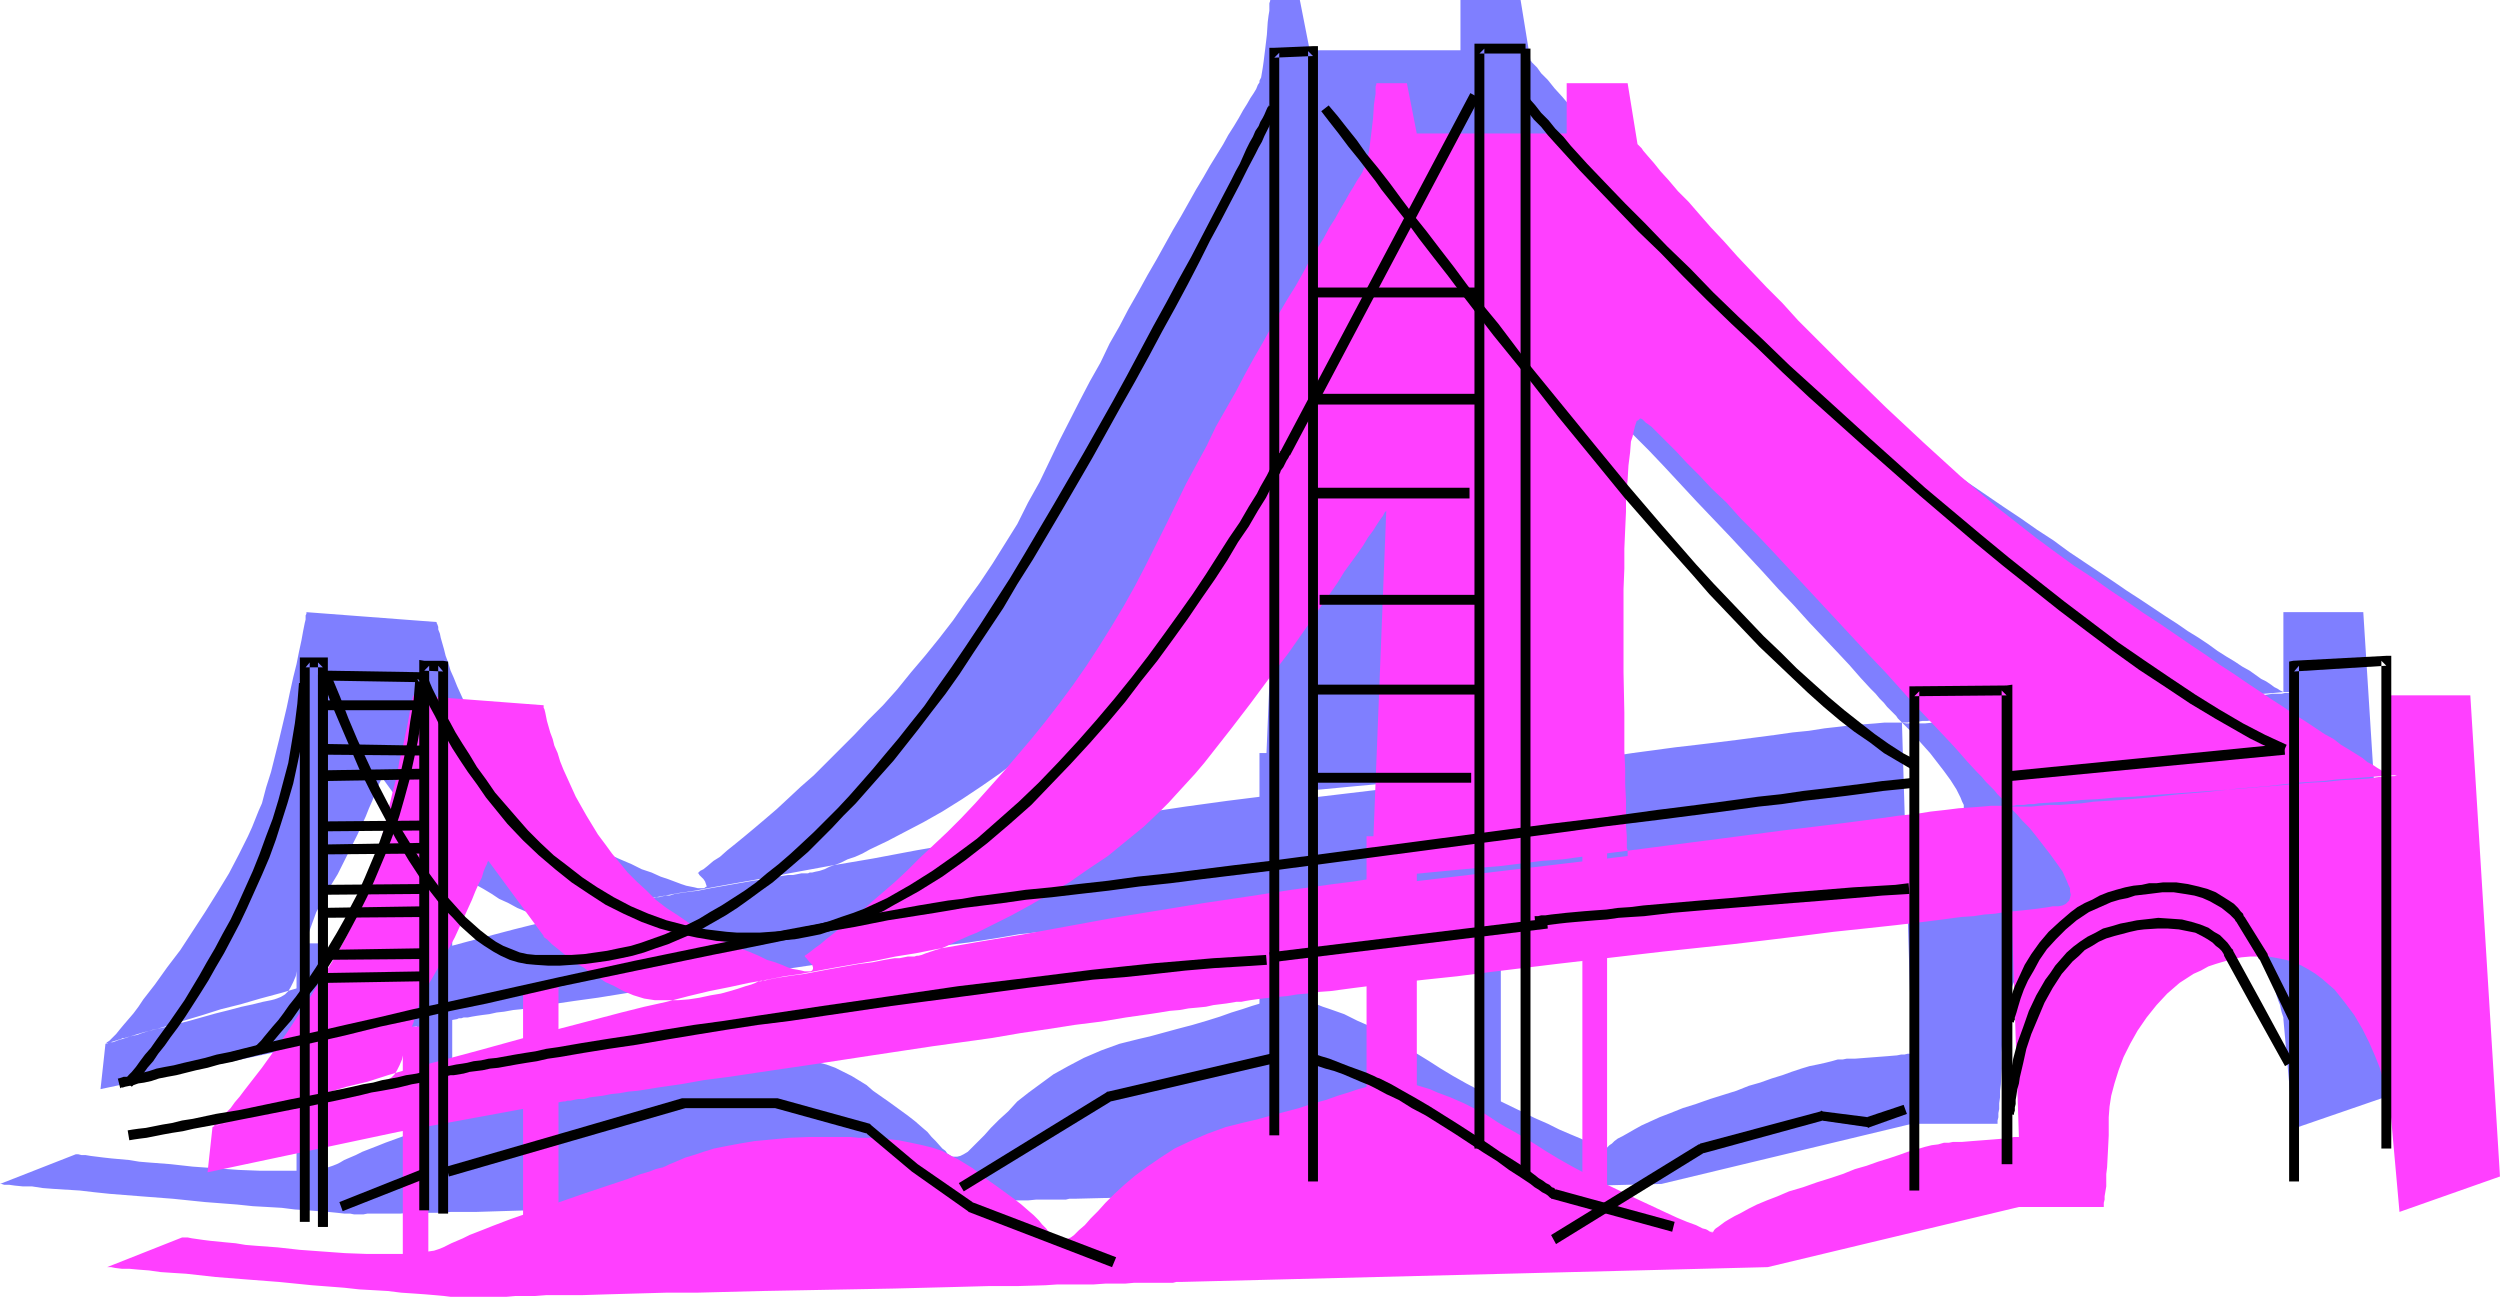 <?xml version="1.0" encoding="UTF-8" standalone="no"?>
<svg
   version="1.0"
   width="129.766mm"
   height="67.313mm"
   id="svg52"
   sodipodi:docname="Golden Gate Bridge 7.wmf"
   xmlns:inkscape="http://www.inkscape.org/namespaces/inkscape"
   xmlns:sodipodi="http://sodipodi.sourceforge.net/DTD/sodipodi-0.dtd"
   xmlns="http://www.w3.org/2000/svg"
   xmlns:svg="http://www.w3.org/2000/svg">
  <sodipodi:namedview
     id="namedview52"
     pagecolor="#ffffff"
     bordercolor="#000000"
     borderopacity="0.25"
     inkscape:showpageshadow="2"
     inkscape:pageopacity="0.0"
     inkscape:pagecheckerboard="0"
     inkscape:deskcolor="#d1d1d1"
     inkscape:document-units="mm" />
  <defs
     id="defs1">
    <pattern
       id="WMFhbasepattern"
       patternUnits="userSpaceOnUse"
       width="6"
       height="6"
       x="0"
       y="0" />
  </defs>
  <path
     style="fill:#7f7fff;fill-opacity:1;fill-rule:evenodd;stroke:none"
     d="m 23.755,203.821 v 0 l 0.323,-0.162 h 0.323 l 0.485,-0.162 0.646,-0.162 0.646,-0.162 0.808,-0.162 0.808,-0.323 2.101,-0.647 2.262,-0.485 2.424,-0.647 2.586,-0.647 5.171,-1.455 2.586,-0.647 2.424,-0.647 2.262,-0.485 1.939,-0.485 0.808,-0.162 0.808,-0.162 0.646,-0.162 0.485,-0.162 0.808,-0.323 0.808,-0.485 0.646,-0.647 0.485,-0.808 0.485,-0.97 0.485,-1.131 0.323,-1.293 0.485,-1.455 0.323,-1.455 0.485,-1.455 0.485,-1.616 0.646,-1.778 0.646,-1.778 0.646,-1.778 0.97,-1.778 0.97,-1.94 2.262,-3.718 1.939,-3.879 1.939,-3.879 0.808,-1.778 0.808,-1.778 0.646,-1.616 0.646,-1.455 0.485,-1.293 0.485,-0.97 0.323,-0.97 0.323,-0.647 0.162,-0.485 0.162,-0.162 10.666,14.709 v 0.162 h 0.162 l 0.162,0.162 0.323,0.323 0.485,0.485 0.646,0.485 0.646,0.647 0.808,0.647 0.97,0.808 1.131,0.647 1.131,0.97 1.293,0.97 1.454,0.808 1.616,0.97 1.454,0.97 1.778,0.808 1.778,0.97 1.939,0.808 2.101,0.647 2.101,0.323 h 2.101 2.262 l 2.262,-0.162 2.101,-0.323 2.101,-0.323 1.939,-0.485 1.778,-0.485 1.778,-0.485 1.293,-0.485 1.293,-0.323 0.808,-0.323 0.323,-0.162 h 0.162 l 0.162,-0.162 v 0 h 0.162 0.162 l 0.485,-0.162 h 0.485 l 0.646,-0.162 0.646,-0.162 h 0.808 l 0.97,-0.323 2.101,-0.323 2.586,-0.323 2.424,-0.485 2.747,-0.485 5.494,-0.97 2.424,-0.323 2.424,-0.485 2.101,-0.323 h 0.97 l 0.808,-0.162 0.808,-0.162 h 0.485 0.485 0.323 l 0.323,-0.162 h 0.485 l 0.646,-0.162 0.808,-0.162 0.97,-0.323 0.97,-0.485 0.97,-0.323 1.293,-0.485 1.293,-0.647 1.454,-0.485 1.454,-0.647 1.454,-0.808 3.394,-1.616 3.394,-1.778 3.717,-1.94 3.717,-2.101 3.878,-2.425 3.878,-2.586 3.717,-2.586 3.717,-2.909 3.555,-2.909 3.232,-3.071 1.616,-1.616 1.616,-1.778 1.778,-1.94 1.616,-1.94 1.778,-2.101 1.778,-2.263 3.717,-4.526 3.717,-4.849 3.717,-5.011 3.555,-4.849 3.394,-4.849 3.394,-4.687 1.454,-2.263 1.454,-2.101 1.454,-1.94 1.293,-1.94 1.131,-1.778 1.293,-1.616 0.97,-1.616 0.808,-1.293 0.808,-1.293 0.646,-0.97 0.485,-0.647 0.485,-0.647 0.162,-0.323 0.162,-0.162 -3.07,73.867 50.258,-5.98 v -1.131 -0.485 -1.293 l -0.162,-0.97 v -2.101 -2.263 l -0.162,-2.748 v -2.909 l -0.162,-3.233 v -3.556 -3.718 l -0.162,-3.718 v -7.92 -16.325 -4.041 l 0.162,-3.879 v -3.556 l 0.162,-3.718 0.162,-3.233 0.162,-3.071 0.323,-2.748 0.162,-2.586 0.323,-2.101 0.162,-0.97 0.162,-0.808 0.162,-0.647 0.323,-0.647 0.162,-0.485 0.162,-0.485 0.323,-0.162 0.162,-0.162 h 0.323 0.162 l 0.323,0.323 0.485,0.323 0.485,0.323 0.485,0.485 0.646,0.647 0.808,0.647 0.646,0.808 0.97,0.808 0.97,0.97 0.97,0.97 2.101,2.263 2.424,2.425 2.424,2.586 2.747,2.748 2.747,3.071 3.07,3.071 3.07,3.233 6.302,6.789 6.626,6.95 6.302,6.789 3.07,3.394 3.07,3.233 2.909,3.233 2.747,2.909 2.747,2.909 2.424,2.586 2.262,2.586 1.939,2.101 0.97,0.97 0.808,0.97 0.808,0.808 0.646,0.808 0.808,0.808 0.485,0.485 0.485,0.485 0.323,0.485 0.323,0.323 0.323,0.323 0.162,0.162 v 0 l 1.939,64.977 h -0.162 -0.162 -0.485 l -0.646,0.162 h -0.646 l -0.808,0.162 -1.939,0.162 -4.202,0.323 -2.101,0.162 h -0.808 -0.808 l -0.808,0.162 h -0.97 l -1.131,0.323 -1.293,0.323 -1.454,0.323 -1.616,0.323 -1.616,0.485 -1.939,0.647 -1.778,0.647 -2.101,0.647 -2.262,0.808 -2.262,0.647 -2.424,0.97 -2.586,0.808 -2.586,0.808 -2.747,0.97 -2.586,0.808 -2.424,0.97 -2.101,0.808 -1.778,0.808 -1.778,0.808 -1.454,0.808 -1.131,0.647 -1.131,0.647 -0.97,0.485 -0.646,0.485 -0.485,0.485 -0.485,0.323 -0.323,0.323 -0.323,0.323 v 0 l -0.162,0.162 v 0 l -0.162,-0.162 h -0.323 l -0.323,-0.323 -0.485,-0.162 -0.485,-0.162 -0.646,-0.162 -0.808,-0.323 -1.616,-0.808 -1.939,-0.808 -2.262,-0.97 -2.262,-1.131 -2.586,-1.131 -2.586,-1.293 -5.333,-2.586 -5.494,-2.909 -2.586,-1.455 -2.424,-1.455 -2.262,-1.455 -2.101,-1.293 -1.939,-1.131 -1.778,-0.97 -1.616,-0.97 -1.454,-0.808 -1.293,-0.808 -1.293,-0.808 -2.586,-1.131 -2.586,-1.293 -2.747,-0.97 -1.454,-0.485 -1.616,-0.647 -1.616,-0.485 -1.454,-0.323 -1.454,-0.162 -1.454,0.162 -1.454,0.162 -1.616,0.323 -1.616,0.323 -1.616,0.485 -1.939,0.647 -2.101,0.647 -2.262,0.808 -2.586,0.808 -2.747,0.808 -3.07,0.808 -3.555,0.97 -1.778,0.485 -2.101,0.485 -1.939,0.485 -1.939,0.485 -3.555,1.293 -3.394,1.455 -3.07,1.616 -2.909,1.616 -2.424,1.778 -2.424,1.778 -2.262,1.778 -1.778,1.94 -1.778,1.616 -1.616,1.616 -1.293,1.455 -1.293,1.293 -0.97,0.97 -0.97,0.97 -0.808,0.485 -0.646,0.323 -0.646,0.162 h -0.485 -0.485 l -0.485,-0.323 -0.485,-0.323 -0.323,-0.485 -0.646,-0.485 -1.293,-1.455 -0.808,-0.808 -0.808,-0.97 -1.131,-0.97 -1.293,-1.131 -1.454,-1.131 -1.778,-1.293 -1.778,-1.293 -1.616,-1.131 -1.616,-1.131 -1.293,-1.131 -2.909,-1.778 -1.616,-0.808 -1.616,-0.808 -1.778,-0.647 -1.939,-0.485 -2.262,-0.485 -2.424,-0.485 -2.909,-0.323 -1.454,-0.162 h -1.778 -1.616 l -1.778,-0.162 h -2.101 -1.939 -4.202 l -3.717,0.162 -3.555,0.323 -3.232,0.323 -2.909,0.485 -2.586,0.485 -2.586,0.647 -2.101,0.485 -1.778,0.647 -1.616,0.485 -1.293,0.485 -1.131,0.485 -0.808,0.323 -0.646,0.323 -0.323,0.162 v 0 l -0.162,0.162 h -0.323 l -0.485,0.162 -0.646,0.162 -0.97,0.323 -0.808,0.323 -1.293,0.323 -1.293,0.485 -1.293,0.485 -1.454,0.485 -3.232,1.131 -3.394,1.131 -3.717,1.293 -7.595,2.586 -3.555,1.293 -3.555,1.293 -1.616,0.647 -2.909,1.131 -1.293,0.647 -1.131,0.485 -1.131,0.485 -0.808,0.485 -0.646,0.323 -0.808,0.323 -0.97,0.323 -1.131,0.162 -1.293,0.162 -1.454,0.162 -1.778,0.162 H 57.045 53.166 51.066 l -4.202,-0.162 -9.05,-0.647 -4.363,-0.485 -4.202,-0.323 -1.939,-0.162 -1.939,-0.323 -1.778,-0.162 -1.778,-0.162 -1.454,-0.162 -1.293,-0.162 -1.293,-0.162 -0.97,-0.162 h -0.808 l -0.646,-0.162 h -0.323 -0.162 L 0,232.269 h 0.323 l 0.485,0.162 H 1.778 l 1.131,0.162 1.616,0.162 h 1.778 l 2.101,0.323 2.101,0.162 2.586,0.162 2.586,0.162 2.747,0.323 3.07,0.323 6.141,0.485 6.302,0.485 6.302,0.647 6.302,0.485 3.07,0.323 2.909,0.162 2.747,0.162 2.586,0.323 2.424,0.162 2.101,0.162 2.101,0.162 1.616,0.162 1.454,0.162 h 1.131 l 0.808,0.162 h 0.485 1.293 l 0.808,-0.162 h 2.101 1.293 3.07 l 1.616,-0.162 h 1.939 1.939 2.101 l 2.262,-0.162 h 2.424 2.424 l 5.171,-0.162 5.494,-0.162 5.818,-0.162 h 5.979 l 6.302,-0.162 6.464,-0.162 26.018,-0.485 6.302,-0.162 6.141,-0.162 h 5.979 l 5.818,-0.162 5.333,-0.162 h 2.586 l 2.424,-0.162 h 2.424 2.262 l 2.101,-0.162 h 2.101 1.939 1.778 l 1.616,-0.162 h 2.747 1.293 1.778 l 0.646,-0.162 h 0.97 l 115.221,-2.909 49.126,-11.799 h 16.806 v 0 -0.323 -0.323 l 0.162,-0.647 v -0.808 l 0.162,-0.808 v -1.131 l 0.162,-1.131 v -1.293 l 0.162,-1.293 0.162,-3.071 v -3.233 l 0.162,-3.556 0.162,-2.101 0.323,-2.101 0.485,-2.425 0.808,-2.425 1.131,-2.748 1.131,-2.586 1.616,-2.586 1.778,-2.586 1.939,-2.425 2.101,-2.263 2.424,-1.94 2.747,-1.94 1.293,-0.647 1.454,-0.808 1.616,-0.485 1.616,-0.485 1.616,-0.485 1.616,-0.323 1.939,-0.162 h 1.778 1.778 l 1.616,0.323 1.778,0.323 1.454,0.485 1.616,0.647 1.293,0.808 1.454,0.808 1.293,0.97 1.131,1.131 1.131,1.131 2.101,2.263 1.778,2.748 1.616,2.586 1.454,2.748 1.131,2.586 0.97,2.263 0.646,2.263 0.323,0.97 0.323,0.808 0.162,0.808 0.162,0.647 0.162,0.485 0.162,0.485 v 0.162 0.162 l 1.939,21.497 19.715,-6.789 -5.979,-94.556 h -15.675 v 15.679 0 l -0.323,-0.162 -0.323,-0.162 -0.485,-0.323 -0.646,-0.323 -0.646,-0.485 -0.97,-0.647 -0.97,-0.485 -1.131,-0.808 -1.131,-0.808 -1.454,-0.808 -1.454,-0.97 -1.616,-0.97 -1.778,-1.131 -1.778,-1.293 -1.939,-1.293 -2.101,-1.293 -2.101,-1.455 -2.262,-1.455 -2.424,-1.616 -2.424,-1.616 -2.747,-1.778 -2.586,-1.778 -2.909,-1.94 -2.909,-1.94 -2.909,-1.94 -3.07,-2.263 -3.232,-2.101 -3.232,-2.263 -3.394,-2.263 -3.555,-2.425 -3.555,-2.425 -3.717,-2.586 -3.555,-2.748 -3.717,-2.909 -3.717,-2.909 -7.434,-6.304 -7.434,-6.627 -7.272,-6.95 -7.11,-6.789 -6.787,-6.789 -3.232,-3.394 -3.232,-3.233 -3.07,-3.233 -2.909,-3.233 -2.747,-2.909 -2.747,-2.909 -2.424,-2.748 -2.424,-2.586 -2.101,-2.425 -1.939,-2.101 -1.778,-2.101 -1.616,-1.778 -1.293,-1.616 -1.293,-1.293 -0.808,-1.131 -0.323,-0.323 -0.323,-0.323 -0.323,-0.323 -0.162,-0.162 v -0.162 h -0.162 L 298.313,0 H 286.516 V 9.86 H 256.944 L 255.005,0 h -5.818 v 0.162 l -0.162,0.485 v 0.647 0.808 l -0.162,0.97 -0.162,1.293 -0.162,2.425 -0.323,2.748 -0.323,2.586 -0.162,1.131 -0.162,0.97 -0.162,0.97 -0.323,0.647 v 0.323 l -0.323,0.485 -0.323,0.808 -0.485,0.808 -0.646,0.97 -0.646,1.131 -0.808,1.293 -0.808,1.455 -0.97,1.616 -1.131,1.778 -0.97,1.778 -1.293,2.101 -1.293,2.101 -1.293,2.263 -1.454,2.425 -1.454,2.586 -1.454,2.586 -1.616,2.748 -1.616,2.909 -1.616,2.909 -1.778,3.071 -1.778,3.233 -1.939,3.394 -1.778,3.394 -1.939,3.394 -1.778,3.718 -2.101,3.718 -1.939,3.718 -4.04,7.92 -3.878,8.082 -2.262,4.041 -2.101,4.202 -2.424,3.879 -2.424,3.879 -2.586,3.879 -2.586,3.556 -2.586,3.718 -2.747,3.556 -2.747,3.394 -2.747,3.233 -2.747,3.394 -2.747,3.071 -2.909,2.909 -2.747,2.909 -2.747,2.748 -2.586,2.586 -2.586,2.586 -2.586,2.263 -2.424,2.263 -2.262,2.101 -2.262,1.94 -2.101,1.778 -1.939,1.616 -1.778,1.455 -1.616,1.293 -1.454,1.293 -1.293,0.808 -1.131,0.97 -0.808,0.647 -0.646,0.323 -0.323,0.323 -0.162,0.162 h 0.162 l 0.162,0.323 0.808,0.808 0.323,0.485 0.162,0.485 0.162,0.485 -0.323,0.162 -0.162,0.162 h -0.323 -0.485 -0.485 l -0.646,-0.162 -0.808,-0.162 -0.808,-0.162 -0.97,-0.323 -1.293,-0.485 -1.293,-0.485 -1.454,-0.485 -1.778,-0.808 -1.939,-0.647 -1.939,-0.97 -2.262,-0.97 -2.586,-1.131 -2.424,-1.293 -2.424,-1.455 -2.262,-1.455 -2.101,-1.455 -2.101,-1.616 -1.939,-1.778 -1.778,-1.778 -1.778,-1.778 -1.616,-1.778 -1.454,-1.94 -1.454,-1.778 -1.293,-1.94 -2.424,-3.718 -1.939,-3.718 -0.808,-1.778 -0.808,-1.778 -0.808,-1.778 -0.646,-1.616 -0.646,-1.455 -0.485,-1.616 -0.485,-1.293 -0.323,-1.293 -0.323,-1.131 -0.323,-1.131 -0.162,-0.808 -0.323,-0.808 v -0.485 l -0.162,-0.485 -0.162,-0.323 v -0.162 L 60.115,120.094 v 0.162 0.162 l -0.162,0.323 v 0.323 0.485 l -0.162,0.647 -0.162,0.808 -0.162,0.808 -0.323,1.778 -0.485,2.263 -0.485,2.425 -0.646,2.586 -0.646,2.909 -0.646,3.071 -1.454,6.142 -1.616,6.465 -0.97,3.071 -0.808,3.071 -0.646,1.455 -0.646,1.616 -0.646,1.616 -0.808,1.778 -1.778,3.556 -1.939,3.718 -2.262,3.718 -2.424,3.879 -2.424,3.718 -2.424,3.718 -2.586,3.394 -2.424,3.394 -2.262,2.909 -0.97,1.455 -0.97,1.293 -0.97,1.131 -0.97,1.131 -0.808,0.97 -0.646,0.808 -0.646,0.647 -0.646,0.647 -0.485,0.323 -0.323,0.323 h 0.162 0.162 l 0.162,-0.162 0.485,-0.162 h 0.485 l 1.293,-0.485 0.646,-0.162 0.97,-0.323 0.97,-0.323 2.101,-0.647 2.586,-0.647 2.747,-0.808 3.07,-0.97 3.232,-0.97 3.555,-1.131 3.878,-0.97 3.878,-1.131 4.202,-1.131 4.363,-1.293 4.202,-1.293 9.211,-2.425 18.584,-5.011 9.211,-2.425 4.525,-1.131 4.525,-0.97 4.202,-1.131 4.202,-0.97 3.878,-0.808 3.878,-0.808 3.555,-0.647 3.394,-0.647 3.394,-0.485 3.394,-0.647 3.555,-0.647 3.717,-0.647 3.717,-0.647 4.04,-0.808 7.918,-1.455 8.565,-1.455 8.565,-1.616 17.776,-3.071 17.614,-2.909 8.726,-1.293 8.565,-1.293 8.242,-1.131 3.878,-0.485 3.878,-0.485 3.878,-0.485 3.555,-0.485 3.555,-0.323 3.394,-0.323 3.394,-0.323 3.555,-0.323 3.717,-0.323 4.04,-0.485 3.878,-0.323 4.202,-0.485 8.403,-1.131 17.453,-2.101 8.726,-1.293 8.403,-1.131 4.202,-0.485 4.04,-0.485 3.878,-0.485 3.717,-0.485 3.717,-0.485 3.394,-0.485 3.232,-0.323 3.07,-0.485 2.909,-0.323 2.586,-0.323 2.424,-0.162 2.101,-0.162 1.778,-0.162 h 1.454 1.131 0.808 l 0.808,0.162 h 0.97 1.293 1.454 l 1.616,-0.162 1.778,-0.162 h 2.101 l 2.101,-0.162 2.262,-0.162 2.424,-0.162 2.586,-0.323 2.586,-0.162 5.494,-0.485 5.818,-0.647 5.979,-0.485 5.979,-0.647 5.818,-0.485 5.656,-0.485 2.586,-0.323 2.586,-0.162 2.424,-0.323 2.424,-0.162 2.262,-0.162 2.101,-0.162 1.939,-0.162 1.778,-0.162 h 0.808 1.454 -0.162 -0.323 -0.323 l -0.485,0.162 h -0.646 l -0.646,0.162 h -0.808 -0.97 l -2.101,0.323 -2.586,0.162 -2.747,0.162 -3.07,0.323 -3.232,0.323 -3.555,0.162 -3.717,0.323 -7.595,0.647 -15.675,1.131 -3.878,0.323 -3.555,0.162 -3.555,0.323 -3.232,0.323 -3.07,0.162 -2.747,0.162 -2.424,0.162 -0.97,0.162 h -0.97 l -0.97,0.162 h -0.808 -0.646 l -0.485,0.162 h -0.485 -0.323 -0.323 l 0.162,0.162 v 0 l 0.323,0.323 0.323,0.323 0.485,0.485 0.485,0.485 0.97,1.131 1.293,1.455 1.454,1.616 2.747,3.556 1.293,1.778 1.131,1.778 0.808,1.616 0.323,0.808 0.323,0.647 v 0.808 0.647 0.485 l -0.162,0.485 -0.323,0.485 -0.485,0.323 -0.485,0.162 -0.808,0.162 -0.485,0.162 h -0.808 l -0.808,0.162 h -0.97 l -1.293,0.162 -1.293,0.162 -1.616,0.162 -1.454,0.162 -1.939,0.323 -1.778,0.162 -2.101,0.162 -2.262,0.323 -2.262,0.323 -2.424,0.162 -5.01,0.647 -5.656,0.647 -5.818,0.647 -6.141,0.647 -6.302,0.808 -6.626,0.808 -6.787,0.808 -13.736,1.616 -13.898,1.455 -6.949,0.97 -6.787,0.647 -6.464,0.808 -6.302,0.808 -6.141,0.647 -5.818,0.647 -5.494,0.647 -2.586,0.323 -2.586,0.323 -2.262,0.323 -2.424,0.162 -2.101,0.323 -1.939,0.162 -1.939,0.323 -1.778,0.162 -1.616,0.162 -1.454,0.323 h -1.293 l -1.293,0.162 -0.97,0.162 -0.808,0.162 h -0.808 l -0.97,0.162 -1.131,0.162 -1.131,0.162 -1.454,0.162 -1.454,0.323 -1.616,0.162 -1.616,0.162 -1.778,0.323 -1.939,0.323 -2.101,0.323 -2.101,0.323 -4.525,0.485 -4.686,0.808 -5.171,0.808 -5.333,0.647 -5.494,0.808 -5.656,0.97 -11.635,1.616 -11.797,1.778 -11.474,1.778 -5.656,0.808 -5.494,0.808 -5.171,0.808 -5.01,0.808 -4.686,0.647 -4.363,0.647 -2.101,0.323 -1.939,0.323 -1.939,0.323 -1.616,0.162 -1.778,0.323 -1.454,0.162 -1.454,0.323 -1.293,0.162 -1.131,0.162 -0.97,0.162 -0.808,0.162 h -0.808 l -0.485,0.162 h -0.485 l -0.323,0.162 v 0 l -32.482,5.819 -37.491,7.92 0.97,-8.89 z"
     id="path1" />
  <path
     style="fill:#7f7fff;fill-opacity:1;fill-rule:evenodd;stroke:none"
     d="M 63.024,232.269 V 185.071 H 58.176 V 232.269 Z"
     id="path2" />
  <path
     style="fill:#7f7fff;fill-opacity:1;fill-rule:evenodd;stroke:none"
     d="m 88.718,228.389 v -51.238 h -6.949 v 51.238 z"
     id="path3" />
  <path
     style="fill:#7f7fff;fill-opacity:1;fill-rule:evenodd;stroke:none"
     d="m 256.944,213.681 v -65.947 h -9.858 v 65.947 z"
     id="path4" />
  <path
     style="fill:#7f7fff;fill-opacity:1;fill-rule:evenodd;stroke:none"
     d="m 294.435,219.5 v -75.645 h -4.848 v 75.645 z"
     id="path5" />
  <path
     style="fill:#ff3fff;fill-opacity:1;fill-rule:evenodd;stroke:none"
     d="m 44.602,220.146 h 0.162 l 0.162,-0.162 0.323,-0.162 h 0.485 l 0.646,-0.162 0.646,-0.162 0.808,-0.323 0.97,-0.162 1.939,-0.647 2.262,-0.485 2.424,-0.647 2.586,-0.808 5.333,-1.293 2.586,-0.647 2.424,-0.647 2.101,-0.485 1.939,-0.485 0.808,-0.162 0.808,-0.162 0.646,-0.162 0.485,-0.162 0.808,-0.323 0.808,-0.485 0.646,-0.647 0.485,-0.808 0.485,-0.97 0.485,-1.131 0.323,-1.293 0.485,-1.455 0.485,-1.455 0.323,-1.455 0.646,-1.616 0.485,-1.778 0.646,-1.778 0.808,-1.778 0.808,-1.778 1.131,-1.94 2.101,-3.718 2.101,-3.879 1.778,-3.879 0.808,-1.778 0.808,-1.778 0.646,-1.616 0.646,-1.455 0.646,-1.293 0.323,-1.131 0.323,-0.808 0.323,-0.647 0.162,-0.485 0.162,-0.162 10.827,14.709 v 0.162 l 0.162,0.162 0.485,0.323 0.485,0.485 0.485,0.485 0.808,0.647 0.808,0.647 0.97,0.808 0.97,0.647 1.131,0.97 1.454,0.808 1.293,0.97 1.616,0.97 1.454,0.97 1.778,0.808 1.778,0.97 1.939,0.808 2.101,0.647 2.101,0.323 h 2.262 2.262 l 2.101,-0.162 2.101,-0.323 2.262,-0.485 1.939,-0.323 1.778,-0.485 1.616,-0.485 1.454,-0.485 1.131,-0.323 0.808,-0.323 0.323,-0.162 0.323,-0.162 h 0.162 v 0 0 h 0.323 l 0.323,-0.162 h 0.485 l 0.646,-0.162 0.808,-0.162 0.808,-0.162 0.97,-0.162 2.101,-0.323 2.424,-0.323 2.586,-0.485 2.586,-0.485 5.494,-0.97 2.586,-0.323 2.424,-0.485 1.939,-0.323 h 0.97 l 0.808,-0.162 0.808,-0.162 h 0.485 0.485 0.323 l 0.485,-0.162 h 0.323 l 0.646,-0.162 0.808,-0.323 0.97,-0.323 0.97,-0.323 1.131,-0.323 1.131,-0.485 1.293,-0.647 1.454,-0.647 1.454,-0.647 1.616,-0.647 3.232,-1.616 3.555,-1.778 3.555,-1.94 3.878,-2.263 3.878,-2.263 3.717,-2.586 3.878,-2.586 3.555,-2.909 3.555,-2.909 3.232,-3.071 1.616,-1.616 1.616,-1.778 1.778,-1.94 1.778,-1.94 1.778,-2.101 1.778,-2.263 3.555,-4.526 3.717,-4.849 3.717,-5.011 3.717,-4.849 3.394,-4.849 3.232,-4.687 1.616,-2.263 1.454,-2.101 1.293,-2.101 1.293,-1.778 1.293,-1.778 1.131,-1.616 0.97,-1.616 0.97,-1.293 0.808,-1.293 0.646,-0.97 0.485,-0.647 0.323,-0.647 0.323,-0.323 v -0.162 l -2.909,73.867 50.258,-5.98 v -1.131 l -0.162,-0.485 v -1.293 -0.97 l -0.162,-2.101 v -2.263 -2.748 l -0.162,-3.071 v -3.071 l -0.162,-3.556 v -3.718 -3.718 l -0.162,-7.92 v -16.325 l 0.162,-4.041 v -3.879 l 0.162,-3.718 0.162,-3.556 v -3.233 l 0.323,-3.071 0.162,-2.748 0.323,-2.586 0.162,-2.101 0.323,-0.97 0.162,-0.808 0.162,-0.647 0.162,-0.647 0.162,-0.485 0.162,-0.485 0.323,-0.162 0.323,-0.323 h 0.162 l 0.323,0.162 0.323,0.323 0.323,0.323 0.485,0.323 0.646,0.485 0.646,0.647 0.646,0.647 0.808,0.808 0.808,0.808 0.97,0.97 0.97,0.97 2.101,2.263 2.424,2.425 2.424,2.586 2.909,2.748 2.747,3.071 3.07,3.071 3.07,3.233 6.302,6.789 6.464,6.95 6.302,6.789 3.232,3.394 2.909,3.233 2.909,3.233 2.747,2.909 2.747,2.909 2.424,2.586 2.262,2.586 1.939,2.101 0.97,0.97 0.808,0.97 1.616,1.616 0.646,0.808 0.485,0.485 0.485,0.485 0.485,0.485 0.323,0.323 0.162,0.323 0.162,0.162 v 0 l 2.101,64.977 h -0.162 -0.323 -0.485 l -0.646,0.162 h -0.646 l -0.808,0.162 -1.939,0.162 -4.202,0.323 -1.939,0.162 h -0.97 -0.808 l -0.808,0.162 h -0.97 l -1.131,0.323 -1.293,0.162 -1.293,0.323 -1.616,0.485 -1.778,0.485 -1.778,0.647 -1.939,0.647 -2.101,0.647 -2.262,0.808 -2.262,0.647 -2.424,0.97 -2.424,0.808 -2.586,0.808 -2.747,0.97 -2.747,0.808 -2.262,0.97 -2.101,0.808 -1.939,0.808 -1.616,0.808 -1.454,0.808 -1.293,0.647 -1.131,0.647 -0.808,0.485 -0.646,0.485 -0.646,0.485 -0.485,0.323 -0.323,0.323 -0.162,0.323 h -0.162 v 0.162 h -0.162 v -0.162 h -0.323 l -0.485,-0.323 -0.323,-0.162 -0.646,-0.162 -0.646,-0.323 -0.646,-0.323 -1.778,-0.647 -1.939,-0.808 -2.101,-0.97 -2.424,-1.131 -2.424,-1.131 -2.747,-1.293 -5.333,-2.586 -5.494,-2.909 -2.586,-1.455 -2.424,-1.455 -2.262,-1.455 -2.101,-1.293 -1.939,-1.131 -1.778,-0.97 -1.616,-0.97 -1.454,-0.97 -1.293,-0.808 -1.293,-0.647 -2.586,-1.293 -2.586,-1.131 -2.586,-0.97 -1.454,-0.647 -1.616,-0.485 -1.616,-0.485 -1.616,-0.323 -1.454,-0.162 -1.454,0.162 -1.454,0.162 -1.454,0.162 -1.616,0.485 -1.778,0.485 -1.939,0.647 -2.101,0.647 -2.262,0.808 -2.424,0.647 -2.909,0.97 -3.07,0.808 -3.555,0.97 -1.778,0.485 -2.101,0.485 -1.939,0.485 -1.939,0.485 -3.555,1.293 -3.394,1.455 -3.07,1.455 -2.747,1.778 -2.586,1.778 -2.424,1.778 -2.101,1.778 -1.939,1.778 -1.778,1.778 -1.454,1.616 -1.454,1.455 -1.131,1.293 -1.131,0.97 -0.97,0.97 -0.646,0.485 -0.808,0.323 h -0.485 l -0.646,0.162 -0.485,-0.162 -0.323,-0.162 -0.485,-0.323 -0.485,-0.485 -0.646,-0.485 -0.485,-0.647 -0.808,-0.808 -0.646,-0.808 -0.97,-0.97 -1.131,-0.97 -1.293,-1.131 -1.454,-1.131 -1.778,-1.293 -1.778,-1.293 -1.616,-1.131 -1.454,-1.131 -1.454,-1.131 -2.909,-1.778 -1.616,-0.808 -1.454,-0.808 -1.939,-0.647 -1.939,-0.485 -2.262,-0.485 -2.424,-0.485 -2.747,-0.323 -1.616,-0.162 h -1.616 -1.778 l -1.778,-0.162 h -1.939 -2.101 -4.04 l -3.878,0.162 -3.394,0.323 -3.394,0.323 -2.909,0.485 -2.586,0.485 -2.424,0.485 -2.101,0.647 -1.939,0.647 -1.616,0.485 -1.131,0.485 -1.131,0.485 -0.808,0.323 -0.646,0.323 -0.323,0.162 h -0.162 l -0.162,0.162 h -0.162 l -0.646,0.162 -0.646,0.162 -0.808,0.323 -0.97,0.323 -1.131,0.323 -1.293,0.485 -1.293,0.485 -1.454,0.485 -3.394,1.131 -3.394,1.131 -3.717,1.293 -7.434,2.586 -3.717,1.293 -3.394,1.293 -1.616,0.647 -2.909,1.131 -1.293,0.647 -1.131,0.485 -1.131,0.485 -0.97,0.485 -0.646,0.323 -0.808,0.323 -0.97,0.323 -1.131,0.162 -1.293,0.162 -1.454,0.162 -1.616,0.162 h -1.778 -3.878 -1.939 l -4.363,-0.162 -8.888,-0.647 -4.363,-0.485 -4.363,-0.323 -1.939,-0.162 -1.939,-0.323 -1.778,-0.162 -1.616,-0.162 -1.616,-0.162 -1.293,-0.162 -1.131,-0.162 -1.131,-0.162 -0.808,-0.162 h -0.485 -0.485 -0.162 l -14.706,5.819 h 0.162 0.646 l 0.808,0.162 1.293,0.162 h 1.454 l 1.778,0.162 2.101,0.162 2.262,0.323 2.424,0.162 2.586,0.162 2.909,0.323 2.909,0.323 6.141,0.485 6.302,0.485 6.464,0.647 6.302,0.485 2.909,0.323 2.909,0.162 2.747,0.162 2.586,0.323 2.424,0.162 2.262,0.162 1.939,0.162 1.778,0.162 1.293,0.162 h 1.293 0.808 0.485 1.131 0.808 2.101 1.293 3.07 l 1.778,-0.162 h 1.778 2.101 l 2.101,-0.162 h 2.262 2.262 2.424 l 5.171,-0.162 5.656,-0.162 5.818,-0.162 h 5.979 l 6.302,-0.162 6.302,-0.162 26.018,-0.485 6.302,-0.162 6.302,-0.162 5.979,-0.162 h 5.656 l 5.494,-0.162 2.424,-0.162 h 2.586 2.424 2.101 l 2.262,-0.162 h 2.101 1.778 l 1.778,-0.162 h 1.616 2.909 1.131 1.939 l 0.646,-0.162 h 0.808 l 115.221,-2.909 49.288,-11.799 h 16.645 v -0.162 -0.323 -0.323 l 0.162,-0.647 v -0.647 l 0.162,-0.97 0.162,-0.97 v -1.131 -1.293 l 0.162,-1.293 0.162,-3.071 0.162,-3.233 v -3.556 l 0.162,-2.101 0.323,-2.101 0.646,-2.425 0.808,-2.586 0.97,-2.586 1.293,-2.586 1.454,-2.586 1.778,-2.586 1.939,-2.425 2.101,-2.263 2.424,-2.101 2.747,-1.778 1.454,-0.647 1.454,-0.808 1.454,-0.485 1.616,-0.485 1.616,-0.485 1.778,-0.323 1.778,-0.162 h 1.778 1.778 l 1.778,0.323 1.616,0.323 1.616,0.485 1.454,0.647 1.454,0.808 1.293,0.808 1.293,0.97 1.293,1.131 1.131,0.97 1.939,2.425 1.939,2.586 1.616,2.748 1.293,2.586 1.131,2.586 0.97,2.425 0.646,2.101 0.323,0.97 0.323,0.97 0.162,0.808 0.162,0.647 0.162,0.485 0.162,0.323 v 0.323 0 l 1.939,21.659 19.715,-6.95 -5.818,-94.395 h -15.837 v 15.679 0 l -0.323,-0.162 -0.323,-0.162 -0.485,-0.323 -0.485,-0.323 -0.808,-0.485 -0.97,-0.647 -0.97,-0.485 -0.97,-0.808 -1.293,-0.808 -1.293,-0.808 -1.616,-0.97 -1.454,-1.131 -1.778,-0.97 -1.939,-1.293 -1.939,-1.293 -2.101,-1.293 -2.101,-1.455 -2.262,-1.455 -2.424,-1.616 -2.424,-1.616 -2.586,-1.778 -2.747,-1.778 -2.747,-1.94 -2.909,-1.94 -3.07,-2.101 -3.07,-2.101 -3.232,-2.101 -3.232,-2.263 -3.394,-2.263 -3.394,-2.425 -3.717,-2.425 -3.555,-2.586 -3.717,-2.748 -3.717,-2.909 -3.717,-2.909 -7.434,-6.304 -7.272,-6.627 -7.434,-6.95 -6.949,-6.789 -6.787,-6.789 -3.394,-3.394 -3.07,-3.394 -3.07,-3.071 -3.07,-3.233 -2.747,-2.909 -2.586,-2.909 -2.586,-2.748 -2.262,-2.586 -2.101,-2.425 -2.101,-2.101 -1.778,-2.101 -1.616,-1.778 -1.293,-1.616 -1.131,-1.293 -0.97,-1.131 -0.323,-0.485 -0.323,-0.323 -0.162,-0.162 -0.162,-0.162 -0.162,-0.162 v 0 l -1.939,-11.961 h -11.958 v 9.86 h -29.411 l -1.939,-9.86 h -5.979 v 0.162 l -0.162,0.485 v 0.647 0.808 l -0.162,0.97 -0.162,1.131 -0.162,2.586 -0.323,2.748 -0.323,2.586 -0.162,1.131 -0.162,0.97 -0.162,0.97 -0.162,0.647 -0.162,0.323 -0.323,0.485 -0.323,0.808 -0.485,0.808 -0.646,0.97 -0.646,1.131 -0.808,1.293 -0.808,1.455 -0.97,1.616 -0.97,1.778 -1.131,1.778 -1.131,2.101 -1.293,2.101 -1.454,2.263 -1.293,2.425 -1.454,2.586 -1.616,2.586 -1.616,2.748 -1.616,2.909 -1.616,2.909 -1.778,3.071 -1.778,3.233 -1.778,3.394 -1.939,3.394 -1.939,3.394 -1.778,3.718 -1.939,3.556 -2.101,3.879 -3.878,7.92 -4.04,8.082 -2.101,4.041 -2.262,4.041 -2.424,4.041 -2.424,3.879 -2.424,3.718 -2.586,3.718 -2.747,3.718 -2.747,3.556 -2.747,3.394 -2.747,3.233 -2.747,3.233 -2.747,3.071 -2.747,3.071 -2.747,2.909 -2.747,2.748 -2.747,2.586 -2.586,2.425 -2.424,2.425 -2.424,2.263 -2.424,2.101 -2.262,1.94 -1.939,1.778 -1.939,1.616 -1.939,1.455 -1.616,1.293 -1.454,1.131 -1.131,0.97 -1.131,0.808 -0.808,0.647 -0.646,0.485 -0.485,0.323 v 0.162 0 l 0.323,0.323 0.646,0.808 0.485,0.485 0.162,0.485 v 0.323 l -0.162,0.323 -0.323,0.162 h -0.323 -0.323 -0.485 l -0.646,-0.162 -0.808,-0.162 -0.97,-0.162 -0.97,-0.323 -1.131,-0.485 -1.293,-0.485 -1.616,-0.485 -1.616,-0.808 -1.939,-0.808 -2.101,-0.808 -2.262,-0.97 -2.424,-1.293 -2.586,-1.131 -2.424,-1.455 -2.101,-1.455 -2.262,-1.455 -2.101,-1.616 -1.778,-1.778 -1.939,-1.778 -1.778,-1.778 -1.454,-1.778 -1.616,-1.94 -1.293,-1.778 -1.454,-1.94 -2.262,-3.718 -2.101,-3.718 -0.808,-1.778 -0.808,-1.778 -0.808,-1.778 -0.646,-1.616 -0.485,-1.616 -0.646,-1.455 -0.323,-1.293 -0.485,-1.293 -0.323,-1.131 -0.323,-1.131 -0.162,-0.808 -0.162,-0.808 -0.162,-0.647 -0.162,-0.323 v -0.323 -0.162 l -25.533,-1.94 v 0 l -0.162,0.323 v 0.323 l -0.162,0.323 v 0.485 l -0.162,0.647 -0.162,0.647 -0.162,0.97 -0.323,1.778 -0.485,2.263 -0.485,2.425 -0.646,2.586 -0.485,2.909 -0.808,3.071 -1.454,6.142 -1.616,6.465 -0.97,3.071 -0.808,3.071 -0.646,1.455 -0.485,1.616 -0.808,1.616 -0.646,1.616 -1.778,3.718 -2.101,3.718 -2.262,3.718 -2.424,3.879 -2.424,3.718 -2.424,3.718 -2.424,3.394 -2.424,3.394 -2.262,2.909 -1.131,1.455 -0.97,1.293 -0.97,1.131 -0.808,1.131 -0.97,0.97 -0.646,0.808 -0.646,0.647 -0.646,0.485 -0.323,0.485 -0.323,0.323 v 0 l 0.162,-0.162 h 0.323 l 0.323,-0.162 0.485,-0.162 1.293,-0.323 0.808,-0.323 0.808,-0.162 0.97,-0.323 2.262,-0.647 2.424,-0.808 2.747,-0.808 3.07,-0.808 3.394,-0.97 3.555,-1.131 3.717,-1.131 4.04,-0.97 4.04,-1.293 4.363,-1.293 4.363,-1.131 9.05,-2.425 9.373,-2.586 9.373,-2.425 9.211,-2.425 4.525,-1.131 4.363,-0.97 4.363,-1.131 4.04,-0.97 4.04,-0.808 3.717,-0.808 3.717,-0.647 3.232,-0.647 3.394,-0.485 3.394,-0.647 3.555,-0.647 3.717,-0.647 3.878,-0.647 3.878,-0.808 4.04,-0.647 4.04,-0.808 8.403,-1.455 8.726,-1.455 17.614,-3.233 17.776,-2.909 8.726,-1.293 8.403,-1.293 8.242,-1.131 3.878,-0.485 4.04,-0.647 3.717,-0.323 3.717,-0.485 3.394,-0.323 3.394,-0.323 3.394,-0.323 3.555,-0.323 3.878,-0.323 3.878,-0.485 3.878,-0.485 4.202,-0.323 8.403,-1.131 17.453,-2.263 8.726,-1.131 8.565,-1.131 4.04,-0.485 4.04,-0.485 3.878,-0.485 3.717,-0.485 3.717,-0.485 3.394,-0.485 3.232,-0.323 3.07,-0.485 2.909,-0.323 2.586,-0.323 2.424,-0.162 2.101,-0.162 1.778,-0.162 h 1.454 1.131 0.808 l 0.808,0.162 h 0.97 1.293 1.454 l 1.616,-0.162 1.778,-0.162 h 2.101 l 2.101,-0.162 2.262,-0.162 2.424,-0.323 2.586,-0.162 2.586,-0.162 5.656,-0.485 5.818,-0.647 5.818,-0.485 5.979,-0.647 5.818,-0.485 5.656,-0.647 2.586,-0.162 2.586,-0.162 2.586,-0.323 2.424,-0.162 2.101,-0.162 2.101,-0.162 1.939,-0.162 1.778,-0.162 h 0.808 1.454 -0.162 -0.162 -0.485 l -0.485,0.162 h -0.485 l -0.808,0.162 h -0.808 -0.97 l -2.101,0.323 -2.424,0.162 -2.909,0.162 -3.07,0.323 -3.232,0.162 -3.555,0.323 -3.717,0.323 -7.595,0.647 -15.675,1.131 -3.878,0.323 -3.555,0.162 -3.555,0.323 -3.232,0.162 -2.909,0.323 -2.747,0.162 -2.586,0.162 -0.97,0.162 h -0.97 l -0.97,0.162 h -0.646 -0.808 l -0.485,0.162 h -0.485 -0.323 -0.323 l 0.162,0.162 v 0 l 0.323,0.323 0.323,0.323 0.485,0.485 0.485,0.485 0.97,1.131 1.454,1.455 1.293,1.616 2.747,3.556 1.293,1.778 1.131,1.616 0.808,1.778 0.323,0.808 0.323,0.647 v 0.647 l 0.162,0.647 -0.162,0.647 -0.162,0.485 -0.323,0.323 -0.323,0.323 -0.646,0.323 -0.808,0.162 h -0.485 -0.646 l -0.808,0.162 -1.131,0.162 -1.131,0.162 -1.454,0.162 -1.454,0.162 -1.616,0.162 -1.778,0.162 -1.939,0.323 -2.101,0.162 -2.101,0.323 -2.424,0.162 -2.424,0.323 -2.424,0.323 -2.586,0.323 -5.494,0.647 -5.979,0.647 -6.141,0.647 -6.302,0.808 -6.626,0.808 -6.787,0.808 -13.736,1.455 -13.898,1.616 -6.949,0.808 -6.626,0.808 -6.626,0.808 -6.302,0.808 -6.141,0.647 -5.818,0.647 -5.494,0.647 -2.586,0.323 -2.424,0.323 -2.424,0.323 -2.262,0.162 -2.262,0.323 -1.939,0.162 -1.939,0.323 -1.778,0.162 -1.616,0.162 -1.454,0.162 -1.293,0.162 -1.131,0.162 -0.97,0.162 -0.808,0.162 h -0.97 l -0.97,0.162 -0.97,0.162 -1.293,0.162 -1.293,0.162 -1.454,0.323 -1.616,0.162 -1.778,0.162 -1.778,0.323 -1.939,0.162 -1.939,0.323 -2.101,0.323 -4.525,0.647 -4.848,0.808 -5.171,0.647 -5.171,0.808 -5.494,0.808 -5.656,0.97 -11.635,1.616 -11.797,1.778 -11.635,1.778 -5.494,0.808 -5.494,0.808 -5.333,0.808 -5.01,0.647 -4.525,0.808 -4.525,0.647 -1.939,0.323 -2.101,0.323 -1.778,0.162 -1.778,0.323 -1.616,0.162 -1.616,0.323 -1.293,0.162 -1.293,0.162 -1.131,0.323 h -1.131 l -0.808,0.162 -0.646,0.162 h -0.646 l -0.485,0.162 h -0.162 -0.162 l -32.482,5.98 -37.33,7.92 0.97,-8.89 z"
     id="path6" />
  <path
     style="fill:#ff3fff;fill-opacity:1;fill-rule:evenodd;stroke:none"
     d="m 84.032,248.594 v -47.197 h -5.01 v 47.197 z"
     id="path7" />
  <path
     style="fill:#ff3fff;fill-opacity:1;fill-rule:evenodd;stroke:none"
     d="m 109.565,244.715 v -51.238 h -6.949 v 51.238 z"
     id="path8" />
  <path
     style="fill:#ff3fff;fill-opacity:1;fill-rule:evenodd;stroke:none"
     d="m 277.952,230.006 v -65.947 h -9.858 v 65.947 z"
     id="path9" />
  <path
     style="fill:#ff3fff;fill-opacity:1;fill-rule:evenodd;stroke:none"
     d="M 315.281,235.825 V 160.018 h -4.848 v 75.807 z"
     id="path10" />
  <path
     style="fill:#000000;fill-opacity:1;fill-rule:evenodd;stroke:none"
     d="m 25.856,213.196 0.162,-0.162 0.323,-0.323 0.485,-0.485 0.485,-0.647 0.808,-0.97 0.808,-1.131 1.131,-1.293 0.97,-1.455 1.293,-1.616 1.131,-1.616 1.454,-1.94 1.454,-2.101 1.454,-2.263 1.454,-2.263 1.616,-2.586 1.454,-2.586 1.616,-2.748 1.454,-2.748 1.616,-3.071 1.454,-3.071 1.454,-3.233 1.454,-3.233 1.454,-3.394 1.293,-3.556 1.131,-3.556 1.131,-3.556 1.131,-3.879 0.808,-3.718 0.808,-3.879 0.646,-3.879 0.485,-4.041 0.323,-4.041 -1.939,-0.162 -0.323,4.041 -0.485,3.879 -0.646,3.879 -0.646,3.879 -1.939,7.274 -1.131,3.718 -1.293,3.394 -1.293,3.556 -1.293,3.233 -1.454,3.233 -1.454,3.233 -1.454,3.071 -1.616,2.909 -1.454,2.748 -1.616,2.748 -1.454,2.586 -1.454,2.425 -1.454,2.425 -1.454,2.101 -1.454,2.101 -1.293,1.778 -1.293,1.778 -1.131,1.616 -1.131,1.293 -0.97,1.293 -0.808,1.131 -0.808,0.97 -0.646,0.647 -0.323,0.485 -0.323,0.323 -0.162,0.162 z"
     id="path11" />
  <path
     style="fill:#000000;fill-opacity:1;fill-rule:evenodd;stroke:none"
     d="m 51.389,206.892 v -0.162 l 0.323,-0.323 0.323,-0.323 0.646,-0.647 0.646,-0.808 0.808,-0.97 0.808,-0.97 1.131,-1.293 1.131,-1.293 1.131,-1.616 1.131,-1.616 1.293,-1.94 1.454,-1.778 1.293,-2.101 1.454,-2.263 1.454,-2.263 1.454,-2.586 1.293,-2.425 1.454,-2.748 1.454,-2.909 1.293,-2.909 1.293,-3.071 1.293,-3.071 1.293,-3.394 1.131,-3.394 0.97,-3.394 0.97,-3.556 0.808,-3.718 0.808,-3.718 0.646,-3.879 0.485,-3.879 0.323,-4.041 -1.939,-0.162 -0.323,4.041 -0.646,3.879 -0.485,3.718 -0.808,3.718 -0.808,3.556 -0.97,3.556 -0.97,3.394 -1.131,3.233 -1.131,3.233 -1.293,3.071 -1.293,3.071 -1.293,2.909 -1.454,2.748 -1.293,2.586 -1.454,2.586 -1.454,2.425 -1.293,2.263 -1.454,2.263 -1.293,1.94 -1.293,1.94 -1.293,1.778 -1.293,1.616 -1.131,1.616 -0.97,1.293 -1.131,1.293 -0.808,0.97 -0.808,0.97 -0.646,0.808 -0.485,0.485 -0.485,0.485 -0.162,0.323 h -0.162 z"
     id="path12" />
  <path
     style="fill:#000000;fill-opacity:1;fill-rule:evenodd;stroke:none"
     d="m 63.347,133.51 19.392,0.323 -0.808,-0.647 v 0.162 0 l 0.323,0.647 0.323,0.808 0.323,0.97 0.646,1.293 0.808,1.616 0.97,1.778 0.97,1.94 1.131,2.101 1.293,2.263 1.454,2.263 1.616,2.425 1.778,2.425 1.778,2.586 2.101,2.586 2.101,2.586 3.07,3.233 3.07,2.909 3.232,2.748 3.232,2.586 3.394,2.263 3.232,2.101 3.555,1.778 3.555,1.616 3.555,1.293 3.555,0.97 3.717,0.808 3.878,0.647 3.717,0.323 h 3.878 l 3.878,-0.323 3.878,-0.323 2.586,-0.485 2.424,-0.485 2.424,-0.808 2.586,-0.647 2.424,-0.97 2.424,-0.97 2.424,-1.131 2.262,-1.293 4.686,-2.586 4.686,-2.909 4.525,-3.233 4.363,-3.394 4.363,-3.718 4.202,-3.718 3.878,-4.041 3.878,-4.041 3.717,-4.041 3.555,-4.041 3.394,-4.041 3.07,-4.041 3.232,-4.041 3.07,-4.202 2.909,-4.041 2.747,-4.041 2.586,-3.718 2.424,-3.718 2.101,-3.556 2.101,-3.071 1.778,-3.071 0.808,-1.293 0.808,-1.293 0.646,-1.293 0.646,-1.131 0.646,-1.131 0.485,-0.808 0.323,-0.485 0.162,-0.485 0.485,-0.647 0.323,-0.647 0.323,-0.647 0.323,-0.485 0.162,-0.323 V 89.384 h 0.162 l 37.168,-70.149 -1.778,-0.97 -37.168,70.149 -0.162,0.162 v 0.162 l -0.323,0.323 -0.162,0.485 -0.323,0.485 -0.323,0.808 -0.485,0.647 -0.485,0.808 -0.485,0.97 -0.646,1.131 -0.646,1.131 -0.646,1.293 -0.808,1.293 -0.808,1.293 -1.778,3.071 -2.101,3.071 -2.262,3.556 -2.262,3.556 -2.586,3.879 -2.747,3.879 -2.909,4.041 -3.07,4.202 -3.232,4.202 -3.394,4.202 -3.555,4.202 -3.555,4.041 -3.878,4.202 -3.878,4.041 -3.878,3.718 -4.202,3.718 -4.04,3.556 -4.363,3.233 -4.363,3.071 -4.363,2.748 -4.525,2.586 -4.525,2.101 -2.101,0.808 -2.424,0.808 -2.262,0.808 -2.262,0.647 -2.424,0.485 -2.262,0.485 -2.262,0.323 -2.262,0.162 -2.262,0.162 h -4.363 l -2.101,-0.162 -4.04,-0.485 -4.04,-0.808 -3.717,-0.97 -3.555,-1.293 -3.394,-1.455 -3.394,-1.778 -3.232,-1.94 -2.909,-1.94 -2.909,-2.263 -2.747,-2.101 -2.586,-2.425 -2.424,-2.425 -2.262,-2.586 -2.101,-2.425 -2.101,-2.425 -1.778,-2.586 -1.778,-2.425 -1.454,-2.425 -1.454,-2.263 -1.293,-2.101 -1.131,-2.101 -1.131,-1.94 -0.808,-1.616 -0.808,-1.616 -0.646,-1.293 -0.485,-1.131 -0.323,-0.808 -0.162,-0.485 -0.162,-0.162 -0.162,-0.647 h -0.646 l -19.554,-0.323 z"
     id="path13" />
  <path
     style="fill:#000000;fill-opacity:1;fill-rule:evenodd;stroke:none"
     d="m 248.864,20.689 v 0.162 l -0.162,0.162 -0.162,0.323 -0.485,1.131 -0.323,0.647 -0.485,0.808 -0.323,0.808 -0.646,0.97 -0.485,1.131 -0.646,1.131 -0.646,1.293 -0.646,1.455 -0.646,1.455 -0.808,1.455 -0.808,1.616 -1.778,3.394 -1.939,3.718 -2.101,4.041 -2.101,4.041 -2.424,4.364 -2.424,4.526 -2.586,4.687 -2.586,4.849 -2.586,4.849 -2.747,5.011 -5.656,10.021 -5.818,10.021 -5.818,9.86 -2.909,4.849 -2.909,4.526 -2.909,4.526 -2.909,4.364 -2.747,4.041 -2.747,3.879 -2.586,3.718 -2.586,3.233 -2.424,3.071 -2.586,3.071 -2.424,2.909 -2.262,2.586 -2.424,2.748 -2.262,2.425 -2.424,2.425 -2.262,2.263 -2.424,2.263 -2.101,1.94 -2.424,2.101 -2.262,1.778 -2.101,1.778 -2.262,1.616 -2.262,1.455 -2.262,1.455 -2.262,1.293 -2.101,1.293 -2.262,1.131 -2.262,0.97 -2.262,0.97 -2.262,0.808 -2.262,0.808 -2.101,0.647 -2.424,0.485 -2.262,0.485 -4.525,0.647 -2.424,0.162 h -2.262 -2.424 -2.424 l -1.616,-0.162 -1.454,-0.323 -1.616,-0.647 -1.616,-0.647 -1.454,-0.808 -1.616,-1.131 -1.454,-1.131 -1.454,-1.293 -1.454,-1.293 -1.454,-1.616 -1.454,-1.616 -1.454,-1.616 -2.747,-3.718 -2.586,-4.041 -2.586,-4.202 -2.424,-4.526 -2.262,-4.364 -2.101,-4.526 -2.101,-4.526 -1.778,-4.202 -1.616,-4.202 -1.616,-3.879 -1.778,0.647 1.454,4.041 1.778,4.202 1.939,4.526 1.939,4.526 2.262,4.526 2.424,4.526 2.424,4.526 2.586,4.364 2.747,4.202 2.909,3.718 1.454,1.778 1.616,1.616 1.454,1.616 1.616,1.455 1.454,1.293 1.616,1.131 1.778,1.131 1.454,0.808 1.778,0.808 1.616,0.485 1.616,0.323 1.778,0.162 2.424,0.162 h 2.424 l 2.424,-0.162 2.424,-0.162 2.424,-0.323 2.262,-0.323 2.424,-0.485 2.262,-0.485 2.262,-0.647 2.262,-0.808 2.424,-0.808 2.262,-0.97 2.262,-0.97 2.262,-1.131 2.262,-1.293 2.262,-1.293 2.262,-1.455 2.262,-1.616 2.424,-1.778 2.262,-1.616 2.262,-1.94 2.262,-1.94 2.424,-2.101 2.262,-2.263 2.424,-2.425 2.262,-2.425 2.424,-2.425 2.424,-2.748 2.424,-2.748 2.586,-2.909 2.424,-3.071 2.424,-3.071 2.586,-3.394 2.747,-3.556 2.747,-3.879 2.747,-4.202 2.909,-4.364 2.909,-4.364 2.747,-4.687 3.07,-4.849 5.818,-9.86 5.818,-10.021 5.656,-10.183 2.747,-4.849 2.747,-5.011 2.586,-4.849 2.586,-4.687 2.424,-4.526 2.262,-4.364 2.101,-4.202 2.101,-3.879 1.939,-3.718 1.778,-3.394 0.808,-1.616 0.808,-1.616 1.454,-2.748 0.646,-1.293 0.646,-1.131 0.485,-1.131 0.485,-0.97 0.485,-0.97 0.323,-0.808 0.485,-0.647 0.162,-0.485 0.323,-0.485 0.162,-0.323 v -0.162 l 0.162,-0.162 z"
     id="path14" />
  <path
     style="fill:#000000;fill-opacity:1;fill-rule:evenodd;stroke:none"
     d="m 62.378,132.379 v 108.295 h 1.939 V 132.379 Z"
     id="path15" />
  <path
     style="fill:#000000;fill-opacity:1;fill-rule:evenodd;stroke:none"
     d="m 259.206,21.821 1.616,2.101 1.778,2.263 1.939,2.586 2.101,2.586 2.101,2.748 1.131,1.455 1.131,1.616 2.424,3.071 2.424,3.071 2.586,3.556 2.747,3.556 2.909,3.718 2.909,3.879 5.979,7.758 6.302,7.758 6.302,8.082 6.626,8.082 6.464,7.92 6.787,7.758 6.626,7.435 3.232,3.718 3.394,3.556 3.232,3.394 3.232,3.394 3.232,3.071 3.232,3.071 3.07,2.909 3.07,2.748 3.07,2.586 2.909,2.263 3.07,2.101 2.747,2.101 2.747,1.616 2.747,1.616 0.97,-1.778 -2.747,-1.455 -2.747,-1.778 -2.747,-1.94 -2.909,-2.263 -3.07,-2.425 -3.07,-2.586 -3.07,-2.748 -3.232,-2.909 -3.07,-3.071 -3.394,-3.233 -3.232,-3.394 -3.232,-3.394 -3.394,-3.556 -3.394,-3.718 -6.626,-7.597 -6.626,-7.758 -6.626,-8.082 -6.464,-7.92 -6.464,-7.92 -5.979,-7.92 -3.07,-3.718 -2.909,-3.718 -2.747,-3.718 -2.747,-3.556 -2.586,-3.394 -2.586,-3.233 -2.424,-3.233 -2.262,-3.071 -2.262,-2.909 -2.262,-2.748 -1.939,-2.748 -1.939,-2.425 -1.778,-2.263 -1.778,-2.101 z"
     id="path16" />
  <path
     style="fill:#000000;fill-opacity:1;fill-rule:evenodd;stroke:none"
     d="m 448.601,146.118 -2.101,-0.97 -2.101,-0.97 -4.363,-2.263 -4.686,-2.748 -4.686,-2.909 -4.848,-3.233 -5.01,-3.394 -5.171,-3.556 -5.333,-4.041 -5.333,-4.041 -5.333,-4.202 -5.494,-4.364 -5.494,-4.526 -10.989,-9.213 -10.827,-9.698 -10.666,-9.698 -5.171,-4.687 -5.01,-4.849 -5.01,-4.687 -4.848,-4.687 -4.525,-4.687 -4.525,-4.364 -4.202,-4.364 -4.04,-4.041 -3.878,-4.041 -3.555,-3.718 -3.232,-3.556 -1.454,-1.778 -1.616,-1.616 -1.293,-1.616 -1.454,-1.455 -1.131,-1.455 -1.131,-1.293 -1.454,1.293 1.131,1.293 1.131,1.455 1.454,1.455 1.293,1.616 1.454,1.616 1.616,1.778 3.232,3.556 3.555,3.718 3.878,4.041 4.04,4.202 4.363,4.202 4.363,4.526 4.686,4.687 4.848,4.687 5.01,4.687 5.01,4.849 5.171,4.849 10.827,9.698 10.827,9.536 10.989,9.375 5.494,4.526 5.494,4.364 5.494,4.364 5.333,4.041 5.171,3.879 5.171,3.718 5.171,3.394 4.848,3.233 4.848,2.909 4.525,2.586 2.262,1.293 2.262,1.131 2.101,0.97 2.101,0.97 z"
     id="path17" />
  <path
     style="fill:#000000;fill-opacity:1;fill-rule:evenodd;stroke:none"
     d="M 298.313,9.536 V 230.329 h 1.939 V 9.536 Z"
     id="path18" />
  <path
     style="fill:#000000;fill-opacity:1;fill-rule:evenodd;stroke:none"
     d="M 84.194,237.441 V 130.601 l -0.97,0.97 3.717,0.162 -0.97,-1.131 v 107.487 h 1.939 v -107.487 -0.808 l -0.97,-0.162 h -3.717 l -0.97,-0.162 v 1.131 106.84 z"
     id="path19" />
  <path
     style="fill:#000000;fill-opacity:1;fill-rule:evenodd;stroke:none"
     d="m 63.67,148.057 19.069,0.162 0.162,-1.94 -19.23,-0.323 z"
     id="path20" />
  <path
     style="fill:#000000;fill-opacity:1;fill-rule:evenodd;stroke:none"
     d="m 63.024,153.229 20.038,-0.323 v -2.101 l -20.038,0.323 z"
     id="path21" />
  <path
     style="fill:#000000;fill-opacity:1;fill-rule:evenodd;stroke:none"
     d="m 63.67,167.615 19.23,-0.162 v -2.101 l -19.23,0.323 z"
     id="path22" />
  <path
     style="fill:#000000;fill-opacity:1;fill-rule:evenodd;stroke:none"
     d="m 63.347,163.089 19.23,-0.162 v -1.94 l -19.23,0.162 z"
     id="path23" />
  <path
     style="fill:#000000;fill-opacity:1;fill-rule:evenodd;stroke:none"
     d="m 62.701,180.061 20.523,-0.162 v -2.101 l -20.523,0.323 z"
     id="path24" />
  <path
     style="fill:#000000;fill-opacity:1;fill-rule:evenodd;stroke:none"
     d="m 63.67,175.535 19.23,-0.162 v -1.94 l -19.23,0.162 z"
     id="path25" />
  <path
     style="fill:#000000;fill-opacity:1;fill-rule:evenodd;stroke:none"
     d="m 63.67,192.83 19.23,-0.323 v -1.94 l -19.23,0.323 z"
     id="path26" />
  <path
     style="fill:#000000;fill-opacity:1;fill-rule:evenodd;stroke:none"
     d="m 63.347,188.304 19.23,-0.162 v -2.101 l -19.23,0.323 z"
     id="path27" />
  <path
     style="fill:#000000;fill-opacity:1;fill-rule:evenodd;stroke:none"
     d="m 258.237,58.35 h 31.35 v -1.94 h -31.35 z"
     id="path28" />
  <path
     style="fill:#000000;fill-opacity:1;fill-rule:evenodd;stroke:none"
     d="m 258.075,79.363 h 31.997 v -2.101 h -31.997 z"
     id="path29" />
  <path
     style="fill:#000000;fill-opacity:1;fill-rule:evenodd;stroke:none"
     d="m 258.075,97.789 h 30.219 v -2.101 h -30.219 z"
     id="path30" />
  <path
     style="fill:#000000;fill-opacity:1;fill-rule:evenodd;stroke:none"
     d="m 258.883,118.64 h 30.866 v -1.94 h -30.866 z"
     id="path31" />
  <path
     style="fill:#000000;fill-opacity:1;fill-rule:evenodd;stroke:none"
     d="m 257.913,136.258 h 32.482 v -1.94 h -32.482 z"
     id="path32" />
  <path
     style="fill:#000000;fill-opacity:1;fill-rule:evenodd;stroke:none"
     d="m 257.752,153.553 h 30.866 v -1.94 h -30.866 z"
     id="path33" />
  <path
     style="fill:#000000;fill-opacity:1;fill-rule:evenodd;stroke:none"
     d="m 23.594,213.519 0.162,-0.162 h 0.323 l 0.485,-0.162 0.808,-0.162 0.808,-0.162 0.97,-0.323 1.131,-0.162 1.454,-0.323 1.454,-0.485 1.616,-0.323 1.778,-0.323 1.939,-0.485 1.939,-0.485 2.262,-0.485 2.262,-0.647 2.424,-0.485 2.424,-0.647 2.586,-0.647 2.747,-0.647 2.909,-0.647 5.818,-1.293 6.302,-1.455 6.464,-1.616 6.787,-1.455 6.949,-1.616 7.11,-1.455 14.706,-3.394 14.706,-3.071 14.867,-3.071 7.272,-1.455 7.11,-1.455 6.949,-1.455 6.626,-1.131 6.464,-1.293 6.141,-0.97 3.07,-0.485 2.909,-0.485 2.747,-0.485 2.586,-0.323 2.586,-0.323 2.586,-0.323 2.262,-0.323 2.262,-0.323 5.01,-0.485 5.494,-0.647 5.656,-0.647 5.979,-0.808 6.141,-0.647 6.302,-0.808 6.626,-0.808 6.626,-0.808 55.106,-7.274 10.666,-1.455 10.504,-1.293 5.01,-0.647 5.01,-0.647 4.848,-0.647 4.686,-0.647 4.525,-0.485 4.363,-0.647 4.202,-0.485 4.04,-0.485 3.717,-0.485 3.555,-0.485 3.232,-0.323 3.07,-0.323 -0.323,-1.94 -2.909,0.323 -3.232,0.323 -3.555,0.485 -3.878,0.485 -3.878,0.485 -4.202,0.485 -4.363,0.647 -4.525,0.485 -4.686,0.647 -4.848,0.647 -5.01,0.647 -5.171,0.647 -10.504,1.455 -10.666,1.293 -54.944,7.274 -6.787,0.808 -6.464,0.808 -6.464,0.808 -6.141,0.647 -5.818,0.808 -5.818,0.647 -5.333,0.647 -5.01,0.485 -2.262,0.323 -2.424,0.323 -2.424,0.323 -2.586,0.323 -2.747,0.485 -2.747,0.323 -2.909,0.485 -2.909,0.485 -6.141,1.131 -6.626,1.131 -6.626,1.293 -6.949,1.293 -7.11,1.455 -7.272,1.455 -14.867,3.071 -14.867,3.233 -14.544,3.233 -7.272,1.616 -6.949,1.455 -6.787,1.616 -6.464,1.455 -6.302,1.455 -5.818,1.293 -2.747,0.647 -2.747,0.647 -2.586,0.647 -2.586,0.647 -2.424,0.485 -2.262,0.647 -2.101,0.485 -2.101,0.485 -1.939,0.485 -1.778,0.323 -1.616,0.323 -1.454,0.485 -1.293,0.323 -1.131,0.162 -1.131,0.323 -0.808,0.323 h -0.646 l -0.485,0.162 -0.485,0.162 h -0.162 z"
     id="path34" />
  <path
     style="fill:#000000;fill-opacity:1;fill-rule:evenodd;stroke:none"
     d="m 86.941,211.256 h 0.162 0.162 l 0.485,-0.162 0.646,-0.162 h 0.646 l 0.97,-0.162 0.97,-0.162 1.131,-0.323 1.293,-0.162 1.293,-0.162 1.454,-0.323 1.616,-0.162 1.778,-0.323 1.778,-0.323 1.939,-0.323 2.101,-0.323 2.101,-0.485 2.262,-0.323 4.686,-0.808 5.01,-0.808 5.494,-0.808 5.656,-0.97 5.818,-0.97 5.979,-0.97 6.302,-0.97 6.464,-0.808 6.464,-0.97 13.251,-1.94 13.413,-1.778 13.251,-1.778 6.464,-0.808 6.464,-0.808 6.141,-0.485 6.141,-0.647 5.818,-0.647 5.656,-0.485 5.333,-0.323 5.01,-0.323 -0.162,-1.94 -5.01,0.323 -5.333,0.323 -5.656,0.485 -5.818,0.485 -6.141,0.647 -6.141,0.647 -6.464,0.808 -6.464,0.808 -13.413,1.616 -13.251,1.94 -13.413,1.94 -6.464,0.97 -6.464,0.97 -6.302,0.97 -5.979,0.808 -5.979,0.97 -5.656,0.97 -5.333,0.808 -5.01,0.808 -4.686,0.808 -2.262,0.323 -2.101,0.485 -2.101,0.323 -1.939,0.323 -1.778,0.323 -1.778,0.323 -1.616,0.162 -1.454,0.323 -1.454,0.162 -1.293,0.323 -0.97,0.162 -1.131,0.162 -0.808,0.162 -0.808,0.162 h -0.485 l -0.485,0.162 h -0.323 v 0 z"
     id="path35" />
  <path
     style="fill:#000000;fill-opacity:1;fill-rule:evenodd;stroke:none"
     d="m 301.222,181.677 h 0.162 l 0.485,-0.162 h 0.646 0.808 l 1.293,-0.162 1.293,-0.162 1.454,-0.162 1.778,-0.162 1.939,-0.162 1.939,-0.162 2.262,-0.162 2.262,-0.323 2.424,-0.162 2.586,-0.162 5.494,-0.647 5.656,-0.485 5.979,-0.485 12.12,-0.97 6.141,-0.485 5.818,-0.485 5.494,-0.485 2.747,-0.162 2.586,-0.162 -0.162,-2.101 -2.586,0.323 -2.747,0.162 -5.494,0.323 -5.979,0.485 -5.979,0.485 -12.12,1.131 -5.979,0.485 -5.656,0.485 -5.494,0.485 -2.586,0.323 -2.424,0.162 -2.262,0.323 -2.262,0.162 -2.101,0.162 -1.778,0.162 -1.778,0.162 -1.454,0.162 -1.454,0.162 -1.131,0.162 h -0.808 l -0.646,0.162 h -0.485 -0.162 z"
     id="path36" />
  <path
     style="fill:#000000;fill-opacity:1;fill-rule:evenodd;stroke:none"
     d="m 469.124,225.318 v -95.688 -0.97 h -0.97 l -18.261,0.97 -0.808,0.162 v 0.808 101.183 h 1.939 V 130.601 l -0.97,1.131 18.099,-1.131 -0.97,-0.97 v 95.688 z"
     id="path37" />
  <path
     style="fill:#000000;fill-opacity:1;fill-rule:evenodd;stroke:none"
     d="m 394.788,228.389 v -92.94 -1.131 l -1.131,0.162 -18.099,0.162 h -0.97 v 0.97 97.95 h 1.939 V 135.611 l -0.97,0.97 18.099,-0.162 -0.97,-0.97 v 92.94 z"
     id="path38" />
  <path
     style="fill:#000000;fill-opacity:1;fill-rule:evenodd;stroke:none"
     d="m 88.072,230.814 24.563,-7.112 21.816,-6.304 h -0.323 18.099 -0.162 l 18.099,5.011 -0.323,-0.162 9.05,7.597 10.989,7.758 v 0 l 0.162,0.162 28.118,10.83 0.808,-1.94 -28.28,-10.83 0.323,0.162 -10.989,-7.597 -9.05,-7.597 -0.162,-0.162 -0.162,-0.162 -18.099,-5.011 h -0.162 -0.162 -18.099 -0.162 -0.162 l -21.654,6.304 -24.563,7.112 z"
     id="path39" />
  <path
     style="fill:#000000;fill-opacity:1;fill-rule:evenodd;stroke:none"
     d="m 189.072,233.723 29.088,-17.78 -0.323,0.162 31.835,-7.435 -0.485,-1.94 -31.835,7.435 h -0.162 l -0.162,0.162 -28.926,17.78 z"
     id="path40" />
  <path
     style="fill:#000000;fill-opacity:1;fill-rule:evenodd;stroke:none"
     d="m 257.267,208.67 1.293,0.485 1.454,0.485 1.778,0.485 1.778,0.647 3.394,1.455 1.616,0.647 1.293,0.647 2.101,1.131 2.424,1.131 2.586,1.616 2.747,1.455 5.656,3.556 5.656,3.718 2.586,1.616 2.424,1.778 2.262,1.455 0.97,0.647 0.97,0.647 0.808,0.647 0.808,0.485 0.646,0.485 0.646,0.323 0.485,0.323 0.323,0.323 0.162,0.162 h 0.162 v 0.162 h 0.162 l 23.594,6.465 0.485,-1.94 -23.594,-6.465 0.323,0.162 h -0.162 l -0.162,-0.323 -0.485,-0.162 -0.485,-0.485 -0.646,-0.323 -0.646,-0.485 -0.808,-0.485 -0.808,-0.647 -1.939,-1.455 -2.262,-1.455 -2.586,-1.616 -2.586,-1.778 -5.494,-3.556 -5.656,-3.556 -2.747,-1.616 -2.586,-1.455 -2.262,-1.293 -2.262,-1.131 -0.485,-0.162 -0.646,-0.323 -1.454,-0.647 -1.778,-0.647 -1.778,-0.647 -3.717,-1.455 -1.616,-0.485 -1.454,-0.485 z"
     id="path41" />
  <path
     style="fill:#000000;fill-opacity:1;fill-rule:evenodd;stroke:none"
     d="M 250.965,222.732 V 10.345 l -0.97,0.97 7.595,-0.323 -0.97,-0.97 V 231.784 h 1.939 V 10.021 9.052 h -0.97 l -7.595,0.323 h -0.97 V 10.345 222.732 Z"
     id="path42" />
  <path
     style="fill:#000000;fill-opacity:1;fill-rule:evenodd;stroke:none"
     d="M 291.203,225.318 V 9.536 l -0.97,0.97 h 9.05 V 8.567 h -9.05 -0.97 V 9.536 225.318 Z"
     id="path43" />
  <path
     style="fill:#000000;fill-opacity:1;fill-rule:evenodd;stroke:none"
     d="M 64.317,240.674 V 129.954 128.984 h -0.97 -3.394 -1.131 v 0.97 109.75 h 1.939 V 129.954 l -0.808,0.97 h 3.394 l -0.97,-0.97 v 110.72 z"
     id="path44" />
  <path
     style="fill:#000000;fill-opacity:1;fill-rule:evenodd;stroke:none"
     d="m 62.862,139.329 h 18.907 v -1.94 H 62.862 Z"
     id="path45" />
  <path
     style="fill:#000000;fill-opacity:1;fill-rule:evenodd;stroke:none"
     d="m 395.112,200.588 v 0 -0.323 l 0.162,-0.162 v -0.485 l 0.323,-0.97 0.323,-1.131 0.485,-1.616 0.646,-1.778 0.808,-1.778 1.131,-1.94 1.131,-2.101 1.454,-2.101 1.778,-1.94 1.939,-1.94 2.101,-1.778 2.424,-1.616 1.454,-0.647 1.454,-0.647 1.454,-0.647 1.616,-0.485 1.616,-0.323 1.454,-0.485 2.747,-0.323 2.586,-0.323 h 2.262 l 2.101,0.323 1.939,0.323 1.616,0.485 1.454,0.647 1.131,0.647 1.131,0.647 0.808,0.647 0.808,0.647 0.485,0.485 0.485,0.485 0.162,0.323 0.162,0.162 4.525,7.435 v -0.162 l 5.818,12.123 1.778,-0.97 -5.979,-11.961 v -0.162 0 l -4.525,-7.274 -0.162,-0.162 -0.162,-0.485 -0.485,-0.485 -0.485,-0.647 -0.808,-0.808 -0.97,-0.647 -1.293,-0.808 -1.293,-0.808 -1.616,-0.647 -1.778,-0.485 -2.101,-0.485 -2.262,-0.323 h -2.586 l -1.293,0.162 h -1.454 l -1.454,0.323 -1.616,0.162 -1.616,0.323 -1.778,0.485 -1.616,0.485 -1.616,0.647 -1.454,0.808 -1.454,0.647 -1.454,0.808 -1.293,0.97 -2.262,1.94 -2.101,1.94 -1.778,2.101 -1.616,2.263 -1.293,2.101 -0.97,2.101 -0.97,2.101 -0.646,1.778 -0.485,1.616 -0.485,1.455 -0.162,0.485 -0.162,0.485 v 0.485 0.323 l -0.162,0.162 v 0 z"
     id="path46" />
  <path
     style="fill:#000000;fill-opacity:1;fill-rule:evenodd;stroke:none"
     d="m 395.112,218.691 v -0.323 l 0.162,-0.485 v -0.647 l 0.162,-0.647 v -0.808 l 0.162,-0.97 0.162,-1.131 0.323,-1.131 0.162,-1.131 0.646,-2.748 0.646,-2.909 0.97,-2.909 1.293,-3.071 1.293,-3.071 1.616,-2.909 1.778,-2.748 1.131,-1.293 0.97,-1.131 1.293,-1.131 1.131,-1.131 1.454,-0.808 1.293,-0.808 1.454,-0.647 1.616,-0.485 3.07,-0.808 1.454,-0.323 1.293,-0.162 2.586,-0.162 h 2.101 l 2.101,0.162 1.616,0.323 1.616,0.323 1.293,0.647 1.131,0.647 0.97,0.647 0.646,0.647 0.646,0.485 0.485,0.485 0.323,0.485 0.162,0.323 v 0.162 l 5.494,10.021 6.464,11.638 1.616,-0.97 -6.302,-11.638 -5.494,-10.021 v -0.162 l -0.323,-0.323 -0.323,-0.485 -0.485,-0.647 -0.646,-0.647 -0.808,-0.808 -1.131,-0.647 -1.131,-0.808 -1.616,-0.647 -1.616,-0.485 -1.939,-0.485 -2.262,-0.162 -2.424,-0.162 -1.293,0.162 -1.454,0.162 -1.454,0.162 -1.616,0.323 -1.616,0.323 -1.616,0.485 -1.778,0.485 -1.454,0.808 -1.616,0.808 -1.454,0.97 -1.293,0.97 -1.293,1.131 -1.131,1.293 -1.131,1.293 -0.97,1.455 -0.97,1.293 -1.778,3.071 -1.454,3.071 -1.131,3.233 -1.131,3.071 -0.808,3.071 -0.485,2.748 -0.323,1.293 -0.323,1.293 -0.162,0.97 v 1.131 l -0.162,0.97 -0.162,0.647 v 0.647 0.647 l -0.162,0.323 v 0.162 z"
     id="path47" />
  <path
     style="fill:#000000;fill-opacity:1;fill-rule:evenodd;stroke:none"
     d="m 394.304,153.229 53.974,-5.172 -0.162,-2.101 -53.974,5.334 z"
     id="path48" />
  <path
     style="fill:#000000;fill-opacity:1;fill-rule:evenodd;stroke:none"
     d="m 305.262,244.068 29.088,-17.941 -0.323,0.162 23.594,-6.465 h -0.323 l 9.05,1.293 0.162,0.162 0.323,-0.162 7.272,-2.586 -0.646,-1.778 -7.272,2.425 h 0.323 l -8.888,-1.131 -0.323,-0.162 -0.162,0.162 -23.594,6.304 -0.162,0.162 h -0.162 l -28.926,17.78 z"
     id="path49" />
  <path
     style="fill:#000000;fill-opacity:1;fill-rule:evenodd;stroke:none"
     d="m 83.062,210.286 h -0.162 l -0.485,0.162 -0.646,0.162 -0.97,0.162 -1.131,0.162 -1.293,0.323 -1.616,0.323 -1.778,0.323 -1.778,0.485 -1.939,0.323 -2.101,0.485 -2.262,0.485 -4.686,0.97 -5.01,0.97 -10.019,2.101 -4.848,0.808 -2.262,0.485 -2.262,0.485 -2.101,0.323 -1.939,0.485 -1.939,0.323 -1.616,0.323 -1.616,0.323 -1.454,0.162 -1.131,0.162 -0.97,0.162 0.323,1.94 0.97,-0.162 1.131,-0.162 1.293,-0.162 1.616,-0.323 1.616,-0.323 1.778,-0.323 2.101,-0.323 2.101,-0.485 4.363,-0.808 4.848,-0.97 9.858,-1.94 4.848,-0.97 4.686,-0.97 4.363,-0.97 1.939,-0.485 1.939,-0.323 1.778,-0.323 1.616,-0.323 1.293,-0.323 1.293,-0.323 0.97,-0.162 0.808,-0.162 0.646,-0.162 h 0.323 z"
     id="path50" />
  <path
     style="fill:#000000;fill-opacity:1;fill-rule:evenodd;stroke:none"
     d="m 82.416,229.521 -15.837,6.304 0.646,1.778 15.998,-6.304 z"
     id="path51" />
  <path
     style="fill:#000000;fill-opacity:1;fill-rule:evenodd;stroke:none"
     d="m 249.349,188.789 54.298,-6.627 -0.162,-1.94 -54.459,6.627 z"
     id="path52" />
</svg>
